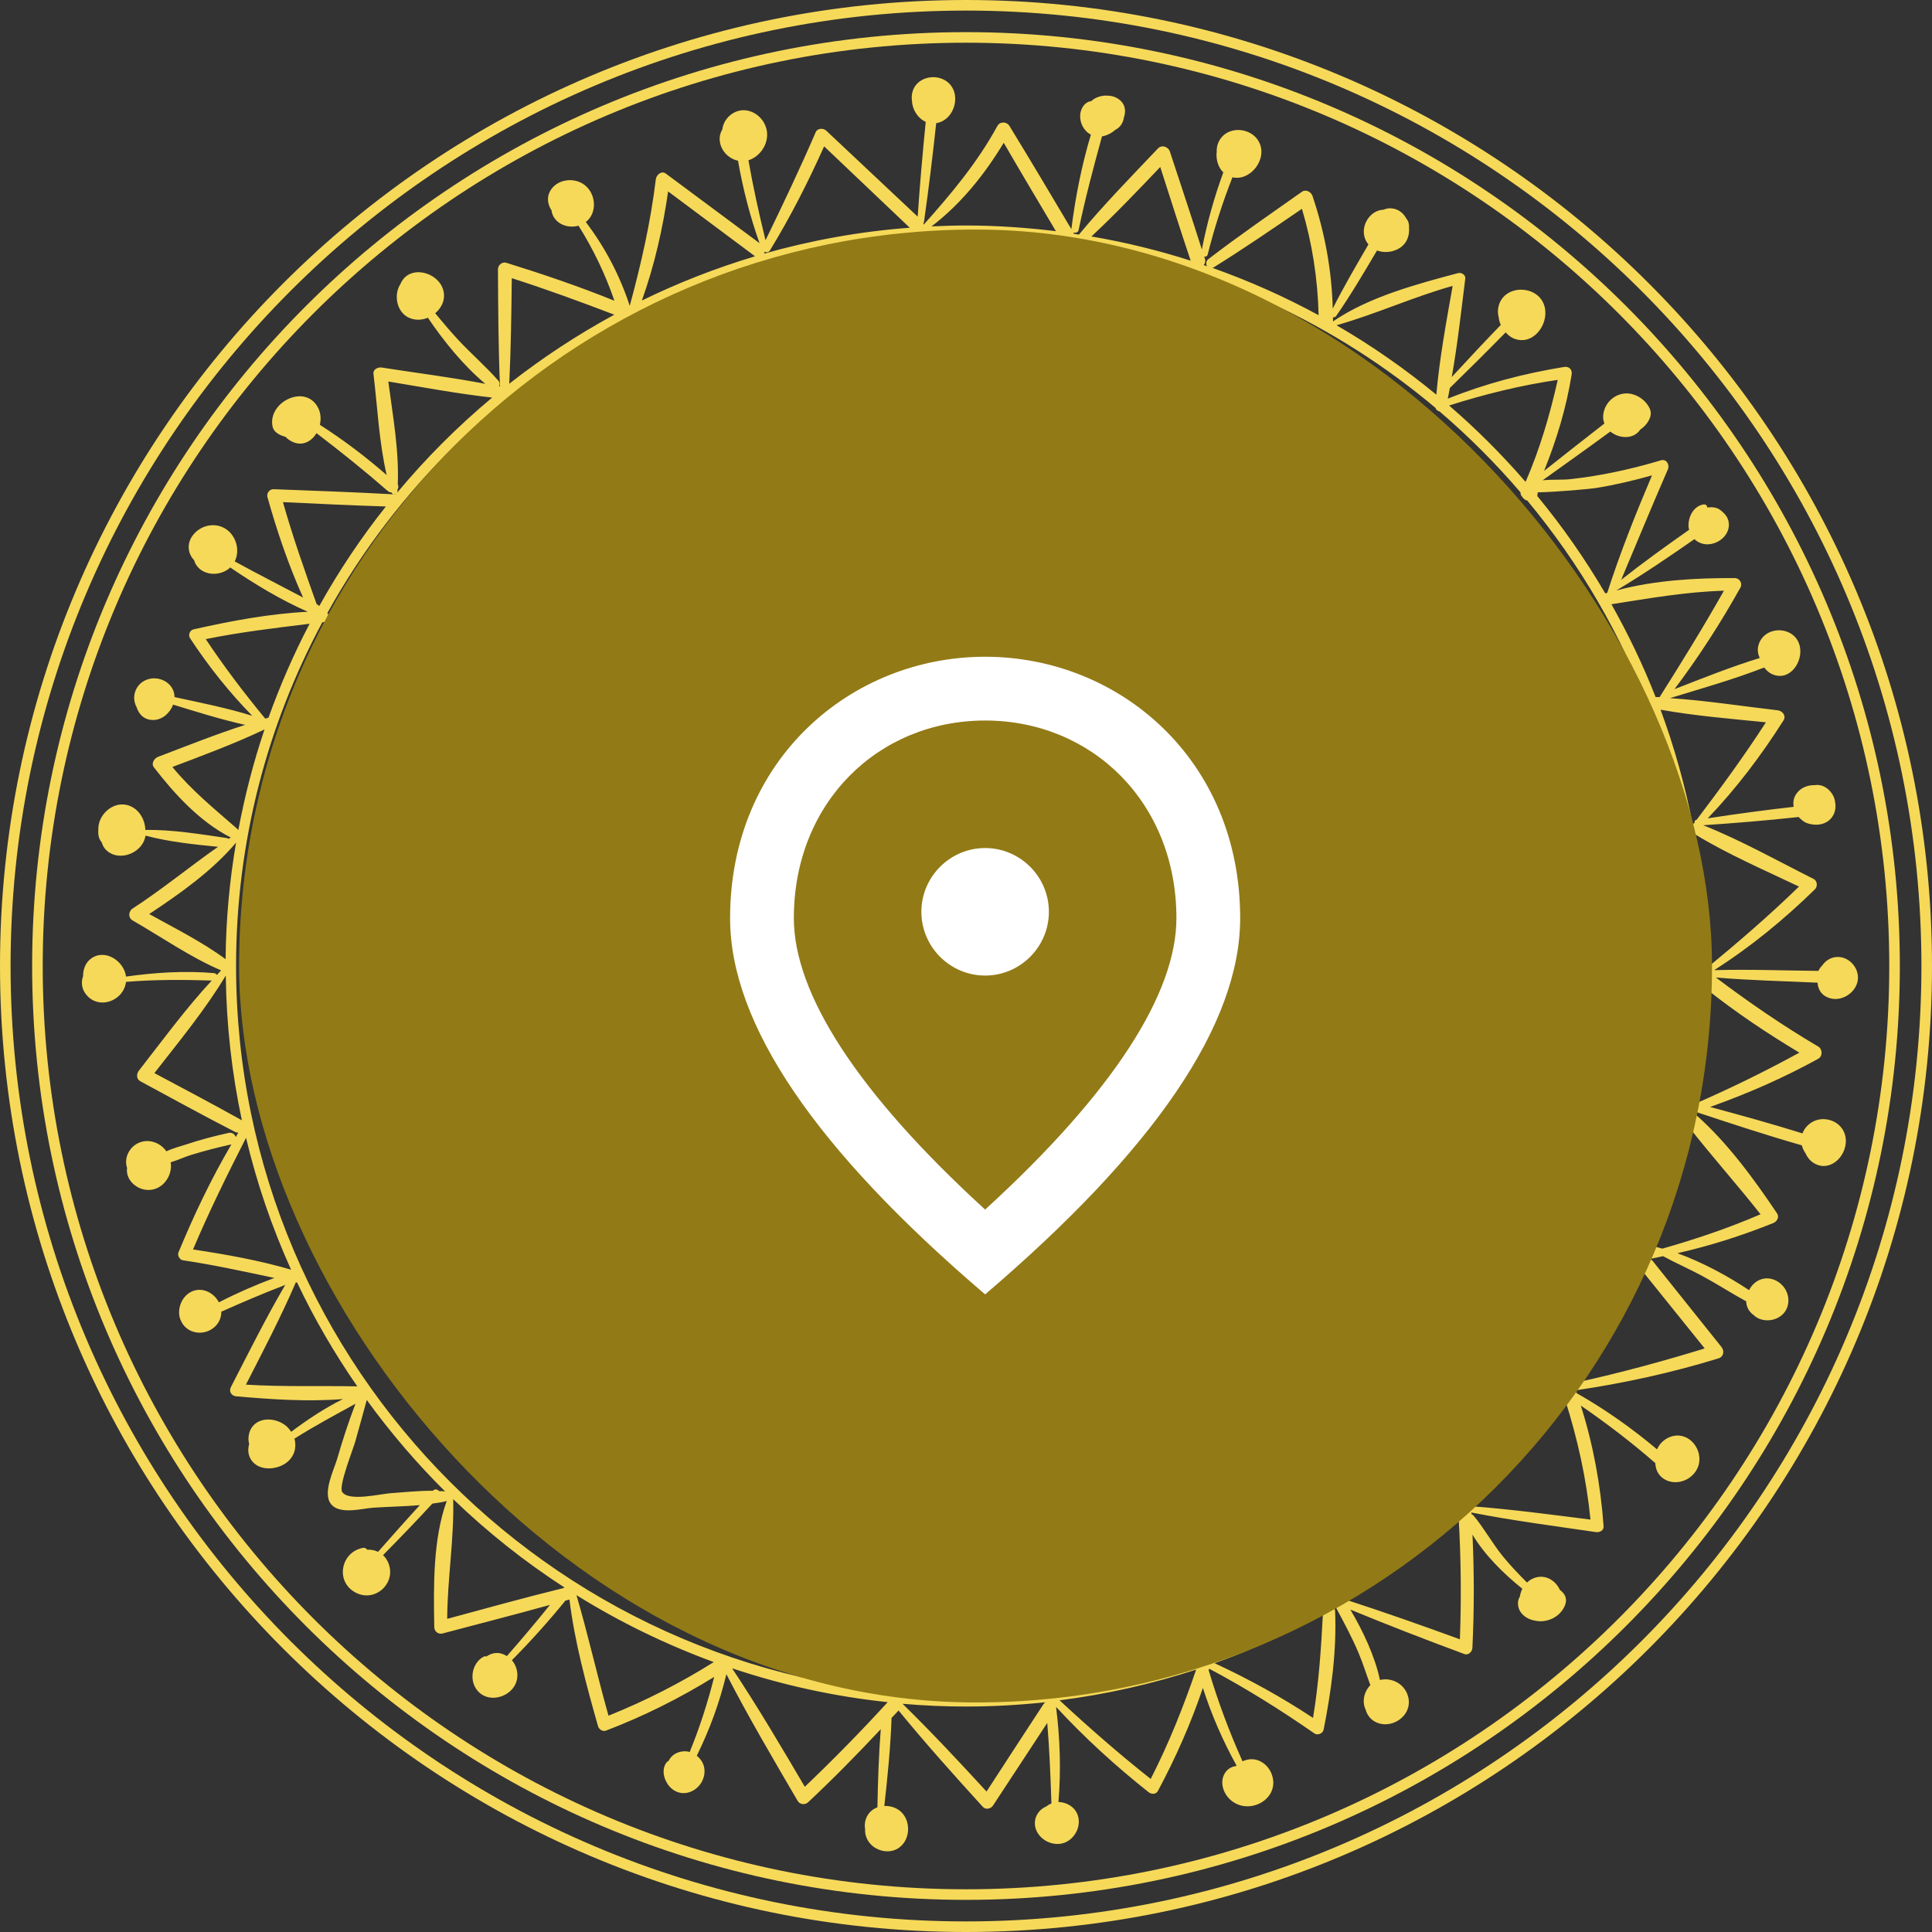 <svg xmlns="http://www.w3.org/2000/svg" width="101" height="101" viewBox="0 0 101 101" fill="none"><rect x="0" y="0" width="101" height="101" fill="#333333" stroke="none"/><g clip-path="url(#clip0_14_2524)"><path d="M50.5 101C22.655 101 0 78.345 0 50.5C0 22.655 22.655 0 50.5 0C78.345 0 101 22.655 101 50.5C101 78.345 78.345 101 50.5 101ZM50.5 0.553C22.958 0.553 0.553 22.958 0.553 50.5C0.553 78.042 22.958 100.447 50.5 100.447C78.042 100.447 100.447 78.042 100.447 50.5C100.447 22.958 78.042 0.553 50.5 0.553Z" fill="#F6D959"></path><path d="M50.499 99.32C23.58 99.32 1.68 77.419 1.68 50.5C1.68 23.581 23.58 1.68 50.499 1.68C77.419 1.68 99.319 23.581 99.319 50.5C99.319 77.419 77.419 99.32 50.499 99.32ZM50.499 2.233C23.883 2.233 2.233 23.884 2.233 50.5C2.233 77.117 23.888 98.767 50.499 98.767C77.116 98.767 98.766 77.111 98.766 50.5C98.766 23.884 77.116 2.233 50.499 2.233Z" fill="#F6D959"></path><path d="M95.449 52.095C96.311 52.568 97.432 51.659 97.055 50.723C96.853 50.218 96.3 49.894 95.763 50.08C95.555 50.154 95.38 50.298 95.258 50.479C95.178 50.559 95.109 50.649 95.061 50.755C93.248 50.739 91.424 50.665 89.611 50.718C91.515 49.506 93.264 48.07 94.88 46.491C95.029 46.342 95.008 46.05 94.811 45.949C92.913 44.997 91.015 43.928 89.042 43.141C90.707 43.03 92.376 42.892 94.029 42.711C94.077 42.764 94.131 42.817 94.189 42.86C94.338 42.998 94.524 43.072 94.721 43.094C95.226 43.184 95.752 42.971 95.917 42.424C95.97 42.238 95.965 42.041 95.922 41.855C95.901 41.727 95.848 41.605 95.773 41.493C95.757 41.472 95.747 41.451 95.731 41.435C95.715 41.413 95.694 41.392 95.678 41.371C95.497 41.158 95.237 41.015 94.928 41.036C94.912 41.036 94.901 41.041 94.891 41.047C94.545 41.031 94.189 41.153 93.966 41.424C93.769 41.653 93.721 41.924 93.769 42.179C92.27 42.349 90.765 42.551 89.276 42.78C90.765 41.227 92.089 39.473 93.237 37.66C93.391 37.415 93.179 37.16 92.934 37.133C91.057 36.915 89.159 36.618 87.272 36.495C87.288 36.495 87.309 36.495 87.325 36.49C88.957 35.99 90.637 35.517 92.227 34.895C92.333 35.033 92.461 35.156 92.615 35.23C93.535 35.671 94.279 34.618 94.088 33.778C93.838 32.688 92.195 32.667 91.919 33.762C91.866 33.98 91.903 34.204 91.993 34.4C90.489 34.858 89.005 35.459 87.538 36.027C88.808 34.342 89.951 32.566 90.983 30.721C91.105 30.503 90.951 30.227 90.696 30.221C88.675 30.211 86.501 30.328 84.518 30.865C84.523 30.859 84.523 30.849 84.528 30.843C84.534 30.843 84.534 30.843 84.539 30.843C85.916 30.019 87.261 29.105 88.58 28.185C88.798 28.392 89.106 28.499 89.436 28.44C89.957 28.355 90.43 27.903 90.377 27.35C90.356 27.106 90.228 26.909 90.052 26.765C89.994 26.707 89.93 26.654 89.856 26.611C89.691 26.521 89.499 26.5 89.319 26.526C89.303 26.526 89.292 26.526 89.276 26.526C89.266 26.526 89.26 26.531 89.25 26.531C89.25 26.436 89.175 26.351 89.048 26.372C88.511 26.462 88.224 27.074 88.277 27.573C88.282 27.616 88.293 27.653 88.303 27.696C87.102 28.541 85.9 29.403 84.751 30.312C85.565 28.387 86.357 26.452 87.192 24.538C87.298 24.298 87.123 23.979 86.83 24.064C85.278 24.527 83.709 24.872 82.098 25.048C81.678 25.096 81.141 25.059 80.647 25.107C81.827 24.261 83.013 23.421 84.183 22.56C84.645 22.942 85.406 22.98 85.746 22.459C85.921 22.342 86.075 22.188 86.177 22.007C86.352 21.693 86.341 21.464 86.134 21.167C85.932 20.874 85.618 20.667 85.273 20.592C84.635 20.459 84.013 20.874 83.848 21.502C83.784 21.741 83.8 21.954 83.874 22.14C82.816 22.959 81.769 23.788 80.721 24.617C81.375 22.99 81.886 21.31 82.162 19.577C82.205 19.322 82.024 19.141 81.769 19.183C79.679 19.524 77.653 20.05 75.686 20.842C75.729 20.656 75.755 20.47 75.793 20.284C76.776 19.322 77.749 18.359 78.712 17.376C78.834 17.514 78.977 17.631 79.137 17.695C80.131 18.104 80.977 16.972 80.753 16.052C80.477 14.893 78.658 14.813 78.345 15.993C78.291 16.185 78.297 16.381 78.345 16.573C78.361 16.711 78.398 16.855 78.456 16.988C77.59 17.881 76.739 18.795 75.894 19.71C76.197 18.008 76.388 16.259 76.601 14.563C76.627 14.366 76.393 14.233 76.228 14.276C74.075 14.85 71.555 15.52 69.689 16.802C69.689 16.727 69.683 16.653 69.683 16.584C69.742 16.599 69.811 16.578 69.859 16.509C70.619 15.414 71.305 14.249 71.986 13.096C72.416 13.255 72.953 13.175 73.309 12.862C73.586 12.622 73.687 12.255 73.66 11.905C73.666 11.809 73.655 11.708 73.623 11.601C73.602 11.538 73.565 11.474 73.517 11.421C73.357 11.123 73.076 10.9 72.688 10.889C72.56 10.884 72.438 10.916 72.326 10.963C71.619 10.99 71.114 11.798 71.358 12.468C71.401 12.591 71.465 12.686 71.539 12.777C70.896 13.883 70.242 14.994 69.673 16.132C69.62 14.122 69.258 12.16 68.615 10.246C68.546 10.038 68.274 9.879 68.067 10.022C66.424 11.181 64.76 12.325 63.17 13.547C63.037 13.649 63.037 13.813 63.101 13.92C63.043 13.898 62.984 13.877 62.926 13.856C62.995 13.776 63.032 13.665 62.989 13.526C62.979 13.489 62.963 13.452 62.952 13.415C63.032 13.431 63.112 13.399 63.138 13.292C63.484 11.915 63.915 10.581 64.43 9.267C65.361 9.491 66.291 8.31 65.813 7.412C65.536 6.891 64.861 6.673 64.319 6.864C63.856 7.029 63.59 7.465 63.606 7.928C63.558 8.321 63.675 8.746 63.952 9.012C63.473 10.32 63.096 11.671 62.83 13.042C62.288 11.33 61.719 9.629 61.16 7.928C61.075 7.667 60.735 7.55 60.533 7.763C59.135 9.236 57.699 10.703 56.402 12.266C56.317 12.25 56.232 12.234 56.141 12.224C56.136 12.208 56.136 12.197 56.125 12.181L56.109 12.149C56.21 12.192 56.359 12.16 56.386 12.032C56.731 10.373 57.162 8.757 57.609 7.13C57.864 7.087 58.114 6.96 58.316 6.779C58.337 6.768 58.358 6.758 58.38 6.747C58.603 6.604 58.72 6.38 58.757 6.136C58.89 5.748 58.805 5.338 58.348 5.104C58.194 5.025 58.013 4.998 57.832 4.998C57.8 4.998 57.768 4.998 57.736 4.998C57.678 5.003 57.619 5.014 57.561 5.025C57.534 5.03 57.513 5.04 57.486 5.046C57.322 5.094 57.167 5.168 57.05 5.285C56.944 5.301 56.838 5.338 56.742 5.423C56.577 5.572 56.487 5.785 56.471 6.003C56.439 6.418 56.657 6.848 57.029 7.04C56.545 8.645 56.216 10.325 56.008 11.979C54.94 10.177 53.866 8.374 52.77 6.582C52.632 6.354 52.276 6.338 52.143 6.582C51.09 8.507 49.74 10.118 48.288 11.745C48.288 11.719 48.278 11.697 48.272 11.671C48.288 11.649 48.304 11.628 48.304 11.596C48.549 9.879 48.756 8.162 48.942 6.439C49.942 6.279 50.319 4.812 49.458 4.232C48.979 3.913 48.272 3.982 47.895 4.429C47.698 4.668 47.629 4.982 47.677 5.274C47.693 5.726 47.98 6.189 48.395 6.37C48.23 8.018 48.086 9.672 47.974 11.325C46.385 9.826 44.79 8.326 43.195 6.832C43.051 6.694 42.743 6.689 42.647 6.901C41.823 8.81 40.93 10.687 40.02 12.559C39.68 11.171 39.372 9.783 39.127 8.38C39.861 8.151 40.393 7.21 39.935 6.412C39.638 5.891 38.999 5.599 38.431 5.859C38.069 6.024 37.803 6.38 37.761 6.768C37.484 7.22 37.644 7.8 38.048 8.14C38.218 8.284 38.399 8.364 38.58 8.401C38.84 9.868 39.207 11.309 39.707 12.713C38.074 11.501 36.442 10.288 34.81 9.076C34.571 8.901 34.31 9.15 34.283 9.379C34.012 11.628 33.513 13.808 32.922 15.988C32.396 14.388 31.63 12.931 30.625 11.607C31.216 11.15 31.168 10.203 30.62 9.719C30.067 9.23 29.094 9.342 28.743 10.017C28.573 10.341 28.642 10.719 28.839 11.006C28.844 11.033 28.839 11.054 28.844 11.081C28.993 11.703 29.674 11.963 30.243 11.798C31.019 13.032 31.646 14.34 32.12 15.722C30.269 14.973 28.376 14.329 26.473 13.739C26.255 13.67 26.032 13.856 26.032 14.074C26.042 16.116 26.053 18.163 26.138 20.204C26.122 20.199 26.111 20.199 26.095 20.199C26.133 20.103 26.127 19.986 26.053 19.901C25.394 19.152 24.628 18.492 23.947 17.759C23.533 17.312 23.139 16.844 22.751 16.376C23.113 16.073 23.32 15.6 23.155 15.111C22.847 14.18 21.363 13.835 20.938 14.839C20.582 15.387 20.715 16.259 21.326 16.584C21.661 16.759 22.039 16.748 22.368 16.61C23.219 17.865 24.235 19.114 25.372 20.066C23.581 19.721 21.757 19.497 19.96 19.215C19.768 19.183 19.492 19.3 19.524 19.545C19.731 21.252 19.816 23.129 20.215 24.835C19.12 23.878 17.945 22.99 16.722 22.209C16.791 21.9 16.77 21.571 16.615 21.289C15.94 20.05 13.983 21.028 14.249 22.299C14.313 22.608 14.632 22.756 14.925 22.836C14.988 22.9 15.052 22.959 15.127 23.006C15.717 23.394 16.259 23.123 16.546 22.645C17.822 23.618 19.061 24.612 20.273 25.67C20.337 25.723 20.406 25.744 20.47 25.744C20.507 25.856 20.624 25.867 20.693 25.803C20.683 25.819 20.667 25.83 20.656 25.846C18.54 25.729 16.424 25.654 14.303 25.574C14.085 25.564 13.925 25.792 13.983 25.994C14.483 27.776 15.084 29.546 15.844 31.237C14.653 30.604 13.452 29.998 12.271 29.349C12.527 28.844 12.394 28.174 11.963 27.776C11.399 27.255 10.506 27.398 10.065 28.004C9.757 28.424 9.82 28.951 10.145 29.28C10.166 29.344 10.182 29.403 10.214 29.461C10.554 30.088 11.431 30.147 11.963 29.732C11.99 29.711 12.011 29.684 12.032 29.663C13.319 30.54 14.675 31.359 16.089 31.981C14.085 32.082 12.059 32.465 10.118 32.901C9.927 32.944 9.826 33.194 9.932 33.358C10.894 34.826 11.968 36.171 13.186 37.42C11.867 37.011 10.485 36.735 9.124 36.442C9.119 35.767 8.443 35.347 7.811 35.49C7.135 35.645 6.816 36.378 7.146 36.979C7.263 37.357 7.561 37.66 8.05 37.638C8.507 37.617 8.895 37.261 9.049 36.836C10.293 37.218 11.548 37.612 12.814 37.894C11.277 38.388 9.767 38.994 8.268 39.563C8.071 39.638 7.885 39.904 8.044 40.111C9.124 41.509 10.427 42.934 12.016 43.758C12.032 43.769 12.053 43.769 12.069 43.774C12.027 43.801 11.99 43.827 11.952 43.854C11.926 43.833 11.894 43.817 11.857 43.811C10.485 43.609 8.991 43.365 7.598 43.386C7.582 42.806 7.226 42.227 6.636 42.083C5.886 41.897 5.12 42.604 5.141 43.354C5.12 43.599 5.152 43.849 5.317 44.035C5.354 44.152 5.402 44.269 5.487 44.37C6.067 45.05 7.226 44.71 7.539 43.934C7.571 43.854 7.593 43.769 7.609 43.684C8.815 44.008 10.145 44.146 11.399 44.269C9.895 45.321 8.475 46.496 6.933 47.496C6.71 47.64 6.689 47.98 6.933 48.118C8.438 48.985 9.953 50.043 11.559 50.729C11.485 50.803 11.415 50.888 11.341 50.968C11.309 50.92 11.261 50.883 11.187 50.872C9.65 50.739 8.114 50.84 6.588 51.053C6.487 50.229 5.466 49.559 4.732 50.133C4.461 50.346 4.339 50.691 4.344 51.032C4.248 51.298 4.254 51.595 4.418 51.867C5.014 52.845 6.449 52.398 6.588 51.33C8.082 51.207 9.57 51.212 11.07 51.26C9.703 52.733 8.496 54.387 7.268 55.961C7.13 56.136 7.114 56.407 7.343 56.529C8.986 57.417 10.629 58.321 12.287 59.172C12.346 59.204 12.404 59.209 12.457 59.209C12.41 59.284 12.367 59.363 12.325 59.443C12.277 59.3 12.144 59.188 11.958 59.225C11.208 59.39 10.469 59.581 9.741 59.826C9.416 59.932 9.033 60.028 8.698 60.188C8.55 59.98 8.342 59.81 8.087 59.72C7.507 59.512 6.885 59.794 6.662 60.368C6.572 60.602 6.572 60.847 6.646 61.065C6.646 61.086 6.636 61.102 6.636 61.123C6.598 61.719 7.162 62.192 7.725 62.208C8.353 62.229 8.842 61.724 8.927 61.123C8.943 61.001 8.943 60.879 8.922 60.762C9.299 60.65 9.677 60.469 10.033 60.363C10.714 60.156 11.399 59.98 12.096 59.826C11.033 61.639 10.129 63.537 9.326 65.483C9.267 65.632 9.395 65.855 9.549 65.882C11.165 66.121 12.75 66.472 14.345 66.807C13.356 67.174 12.383 67.599 11.442 68.083C11.181 67.578 10.581 67.27 10.033 67.514C9.539 67.732 9.273 68.338 9.39 68.859C9.395 68.891 9.411 68.918 9.422 68.95C9.427 68.96 9.427 68.976 9.432 68.987C9.438 68.998 9.443 69.008 9.448 69.019C9.459 69.045 9.469 69.067 9.48 69.088C9.714 69.572 10.283 69.779 10.793 69.614C11.272 69.46 11.575 69.04 11.57 68.572C12.654 68.088 13.744 67.621 14.855 67.195C14.882 67.184 14.898 67.169 14.919 67.158C13.898 68.902 12.995 70.72 12.069 72.517C11.952 72.741 12.101 72.975 12.346 72.996C14.17 73.155 16.078 73.288 17.929 73.139C16.977 73.613 16.078 74.208 15.222 74.852C15.148 74.74 15.063 74.633 14.957 74.543C14.356 74.043 13.266 74.049 13.026 74.931C12.973 75.133 12.979 75.319 13.026 75.49C12.947 75.766 12.963 76.064 13.133 76.319C13.537 76.93 14.489 76.851 14.999 76.447C15.403 76.128 15.515 75.644 15.393 75.208C16.429 74.554 17.503 73.98 18.583 73.384C18.221 74.33 17.907 75.293 17.626 76.266C17.466 76.813 16.855 78.031 17.291 78.611C17.737 79.211 18.928 78.855 19.524 78.818C20.321 78.765 21.14 78.754 21.948 78.685C21.209 79.488 20.486 80.307 19.763 81.126C19.587 81.04 19.391 81.003 19.189 81.014C19.157 80.95 19.082 80.902 18.981 80.918C17.828 81.12 17.509 82.667 18.572 83.247C19.63 83.821 20.789 82.71 20.268 81.631C20.204 81.503 20.125 81.391 20.023 81.301C20.895 80.413 21.762 79.52 22.602 78.605C22.831 78.573 23.059 78.541 23.288 78.488C23.315 78.483 23.336 78.467 23.357 78.456C22.623 80.482 22.666 82.96 22.703 85.071C22.709 85.289 22.916 85.448 23.129 85.395C25 84.9 26.882 84.417 28.748 83.901C28.02 84.81 27.265 85.698 26.5 86.575C26.404 86.517 26.297 86.469 26.175 86.437C25.904 86.373 25.643 86.448 25.431 86.597C25.383 86.581 25.324 86.581 25.261 86.618C24.686 86.948 24.527 87.772 24.904 88.309C25.351 88.947 26.276 88.856 26.765 88.314C27.169 87.867 27.116 87.208 26.76 86.793C27.744 85.799 28.674 84.762 29.557 83.678C29.626 83.656 29.7 83.64 29.769 83.619C30.046 85.863 30.647 88.064 31.263 90.239C31.311 90.403 31.508 90.542 31.678 90.473C33.656 89.718 35.538 88.776 37.335 87.665C37 89.005 36.575 90.318 36.054 91.594C36.033 91.589 36.017 91.579 35.995 91.573C35.575 91.488 35.139 91.674 34.959 92.046C34.906 92.078 34.858 92.115 34.826 92.163C34.56 92.541 34.725 93.099 35.012 93.407C35.724 94.168 36.862 93.514 36.83 92.552C36.82 92.238 36.66 91.972 36.426 91.786C37.096 90.425 37.617 89.01 37.973 87.522C39.133 89.776 40.425 91.961 41.7 94.147C41.818 94.343 42.083 94.37 42.248 94.216C43.561 92.987 44.816 91.706 46.044 90.398C45.938 91.754 45.896 93.12 45.869 94.481C45.715 94.54 45.566 94.63 45.454 94.763C45.247 95.003 45.172 95.332 45.226 95.635C45.204 95.96 45.359 96.3 45.635 96.518C46.098 96.879 46.783 96.89 47.182 96.427C47.581 95.97 47.57 95.21 47.15 94.763C46.911 94.513 46.566 94.397 46.23 94.412C46.401 92.881 46.555 91.345 46.608 89.808C46.73 89.675 46.858 89.553 46.975 89.42C48.389 91.148 49.878 92.807 51.377 94.455C51.532 94.625 51.803 94.561 51.914 94.386C52.861 92.945 53.807 91.509 54.748 90.069C54.865 91.472 54.918 92.876 54.966 94.279C54.876 94.317 54.791 94.359 54.722 94.423C54.61 94.471 54.504 94.535 54.408 94.62C54.02 94.981 54.004 95.534 54.328 95.938C54.663 96.358 55.291 96.539 55.78 96.273C56.253 96.013 56.519 95.417 56.343 94.896C56.2 94.471 55.769 94.21 55.333 94.205C55.471 92.567 55.418 90.887 55.211 89.266C55.211 89.255 55.216 89.25 55.216 89.239C56.705 90.85 58.321 92.323 60.044 93.689C60.193 93.806 60.427 93.817 60.533 93.626C61.458 91.897 62.256 90.1 62.883 88.24C63.335 89.643 63.925 91.004 64.643 92.296C64.632 92.307 64.616 92.317 64.606 92.328C64.382 92.355 64.17 92.477 64.037 92.69C63.728 93.184 63.968 93.828 64.404 94.157C65.382 94.902 66.929 94.008 66.488 92.769C66.296 92.227 65.744 91.844 65.159 92.004C65.09 92.02 65.02 92.046 64.957 92.078C64.26 90.526 63.675 88.957 63.186 87.32C63.197 87.293 63.207 87.266 63.213 87.235C65.116 88.245 66.951 89.393 68.716 90.621C68.881 90.738 69.152 90.621 69.194 90.43C69.598 88.399 69.885 86.293 69.795 84.22C69.79 84.151 69.769 84.103 69.742 84.055C69.769 84.039 69.795 84.023 69.822 84.007C70.252 84.805 70.678 85.592 71.029 86.426C71.257 86.969 71.433 87.543 71.64 88.096C71.55 88.186 71.47 88.298 71.406 88.431C71.263 88.734 71.252 89.085 71.39 89.372C71.459 89.617 71.603 89.835 71.826 89.973C72.671 90.494 73.852 89.728 73.623 88.734C73.458 88.022 72.746 87.676 72.14 87.825C71.874 86.565 71.241 85.246 70.593 84.145C72.565 84.959 74.548 85.725 76.553 86.469C76.766 86.549 76.962 86.347 76.973 86.15C77.069 84.172 77.069 82.2 76.978 80.227C77.622 81.301 78.605 82.269 79.584 83.055C79.52 83.183 79.477 83.321 79.456 83.46C79.392 83.561 79.355 83.683 79.355 83.816C79.355 84.337 79.817 84.672 80.301 84.73C80.317 84.73 80.328 84.736 80.344 84.741C80.886 84.821 81.471 84.555 81.742 84.071C81.907 83.779 81.928 83.492 81.689 83.242C81.647 83.194 81.593 83.156 81.545 83.114C81.343 82.667 80.876 82.343 80.365 82.449C80.147 82.492 79.972 82.593 79.828 82.731C79.392 82.295 78.967 81.849 78.573 81.37C78.015 80.684 77.59 79.897 77.026 79.222C76.999 79.19 76.962 79.174 76.93 79.158C76.93 79.153 76.93 79.148 76.93 79.142C76.93 79.11 76.914 79.094 76.909 79.068C79.068 79.493 81.258 79.775 83.433 80.094C83.619 80.121 83.848 80.014 83.832 79.791C83.677 77.638 83.289 75.527 82.641 73.48C83.991 74.41 85.288 75.399 86.533 76.484C86.538 76.59 86.559 76.697 86.591 76.803C86.756 77.313 87.288 77.558 87.798 77.467C88.351 77.372 88.819 76.904 88.84 76.33C88.862 75.766 88.495 75.213 87.942 75.075C87.415 74.942 86.83 75.272 86.628 75.771C85.32 74.671 83.917 73.677 82.423 72.831C82.407 72.783 82.391 72.73 82.37 72.682C84.9 72.31 87.383 71.768 89.835 71.013C90.111 70.928 90.159 70.624 89.994 70.417C88.792 68.912 87.591 67.408 86.389 65.909C86.347 65.861 86.304 65.829 86.256 65.813C86.485 65.77 86.713 65.717 86.942 65.669C87.612 66.036 88.325 66.344 88.994 66.706C89.771 67.126 90.515 67.61 91.286 68.03C91.297 68.354 91.462 68.604 91.69 68.758C91.764 68.833 91.855 68.891 91.961 68.939C92.36 69.104 92.86 69.024 93.179 68.726C93.546 68.381 93.583 67.828 93.333 67.403C93.078 66.977 92.567 66.722 92.078 66.876C91.791 66.966 91.573 67.184 91.435 67.445C90.324 66.706 89 65.988 87.692 65.515C89.398 65.127 91.068 64.595 92.695 63.941C92.886 63.867 93.035 63.638 92.902 63.436C91.701 61.644 90.302 59.73 88.681 58.3C88.612 58.242 88.532 58.215 88.447 58.22C88.447 58.215 88.447 58.21 88.452 58.204C88.521 58.183 88.59 58.151 88.665 58.13C90.499 58.736 92.339 59.347 94.194 59.874C94.232 60.017 94.295 60.156 94.38 60.278C94.471 60.48 94.609 60.666 94.79 60.783C95.619 61.32 96.497 60.507 96.497 59.645C96.491 58.55 95.093 58.103 94.407 58.938C94.327 59.039 94.269 59.14 94.232 59.252C92.636 58.752 91.015 58.305 89.398 57.869C91.344 57.178 93.232 56.354 95.045 55.354C95.295 55.216 95.284 54.844 95.045 54.706C93.184 53.61 91.424 52.398 89.702 51.101C91.467 51.255 93.253 51.287 95.019 51.372C95.034 51.675 95.178 51.946 95.449 52.095ZM94.046 46.347C92.504 47.852 90.871 49.251 89.212 50.622C89.212 50.58 89.218 50.543 89.218 50.5C89.218 48.15 89.005 45.848 88.601 43.609C90.318 44.657 92.216 45.476 94.046 46.347ZM92.317 37.761C91.185 39.515 89.967 41.179 88.702 42.849C88.702 42.849 88.702 42.854 88.697 42.854H88.691C88.606 42.87 88.574 42.95 88.585 43.025C88.548 43.04 88.516 43.062 88.489 43.094C88.085 41.036 87.522 39.032 86.809 37.101C88.622 37.426 90.483 37.575 92.317 37.761ZM90.122 30.881C89.058 32.768 87.92 34.608 86.761 36.442V36.447C86.713 36.447 86.666 36.437 86.618 36.437C86.597 36.437 86.575 36.442 86.554 36.447C85.895 34.767 85.118 33.146 84.241 31.588C86.219 31.279 88.128 30.939 90.122 30.881ZM83.475 25.505C84.454 25.346 85.416 25.117 86.362 24.851C85.507 26.866 84.693 28.903 84.023 30.992C83.991 31.003 83.954 31.008 83.922 31.024C82.869 29.227 81.678 27.52 80.36 25.925C80.365 25.904 80.376 25.883 80.376 25.861C80.381 25.83 80.381 25.792 80.386 25.761C80.386 25.755 80.386 25.75 80.386 25.739C81.343 25.723 83.125 25.564 83.475 25.505ZM81.434 19.859C81.024 21.693 80.503 23.464 79.754 25.192C78.52 23.767 77.186 22.432 75.755 21.199C77.616 20.608 79.504 20.14 81.434 19.859ZM75.941 14.946C75.612 16.812 75.255 18.721 75.091 20.608C75.091 20.614 75.08 20.624 75.085 20.63C73.453 19.285 71.709 18.067 69.87 17.003C71.922 16.424 73.873 15.525 75.941 14.946ZM63.447 13.978C65.015 13.005 66.536 11.958 68.062 10.916C68.604 12.734 68.886 14.574 68.934 16.477C67.163 15.515 65.308 14.685 63.383 14.005C63.404 13.999 63.425 13.994 63.447 13.978ZM60.655 8.73C61.182 10.363 61.697 12 62.245 13.627C60.565 13.09 58.832 12.665 57.056 12.362C58.305 11.197 59.48 9.964 60.655 8.73ZM52.473 7.465C53.371 9.012 54.286 10.549 55.2 12.085C53.658 11.899 52.09 11.788 50.5 11.788C49.894 11.788 49.293 11.809 48.698 11.835C50.239 10.661 51.468 9.124 52.473 7.465ZM39.978 13.159C40.068 13.207 40.185 13.202 40.254 13.085C41.323 11.336 42.248 9.517 43.083 7.651C44.572 9.071 46.066 10.49 47.56 11.905C44.944 12.101 42.397 12.564 39.946 13.26C39.962 13.229 39.972 13.191 39.978 13.159ZM34.927 10.007C36.442 11.139 37.957 12.271 39.473 13.399C37.426 14.01 35.448 14.786 33.555 15.711C34.214 13.867 34.65 11.947 34.927 10.007ZM26.755 14.542C28.562 15.121 30.344 15.775 32.114 16.451C30.179 17.503 28.344 18.71 26.622 20.061C26.712 18.226 26.733 16.381 26.755 14.542ZM20.3 19.944C22.102 20.241 23.91 20.582 25.729 20.784C23.921 22.294 22.246 23.969 20.741 25.782C20.757 25.761 20.773 25.734 20.779 25.702C20.784 25.66 20.784 25.622 20.784 25.58C20.832 25.505 20.842 25.41 20.794 25.325C20.869 23.559 20.529 21.693 20.3 19.944ZM14.792 26.25C16.583 26.335 18.375 26.42 20.172 26.478C18.875 28.11 17.711 29.849 16.69 31.683C16.669 31.657 16.637 31.63 16.599 31.609C16.583 31.598 16.567 31.593 16.552 31.582C15.924 29.817 15.302 28.057 14.792 26.25ZM10.756 33.411C12.559 33.045 14.361 32.832 16.185 32.609C15.361 34.182 14.643 35.825 14.037 37.516C13.978 37.532 13.925 37.553 13.867 37.569C12.766 36.235 11.719 34.858 10.756 33.411ZM9.012 40.095C10.629 39.483 12.266 38.877 13.829 38.133C13.25 39.84 12.798 41.599 12.457 43.402C12.442 43.375 12.426 43.349 12.394 43.322C11.192 42.27 10.017 41.323 9.012 40.095ZM7.8 47.783C9.422 46.709 11.086 45.534 12.341 44.051C12 46.034 11.814 48.065 11.793 50.144C10.57 49.24 9.14 48.528 7.8 47.783ZM8.071 56.099C9.358 54.445 10.724 52.797 11.803 51C11.835 53.589 12.123 56.12 12.644 58.566C11.128 57.72 9.597 56.912 8.071 56.099ZM10.091 65.318C10.932 63.33 11.883 61.405 12.862 59.48C13.431 61.873 14.223 64.18 15.217 66.376C13.553 65.887 11.814 65.579 10.091 65.318ZM12.856 72.385C13.76 70.619 14.68 68.859 15.467 67.036C15.488 67.041 15.504 67.041 15.525 67.046H15.531C16.435 68.95 17.487 70.757 18.678 72.475C16.727 72.438 14.802 72.507 12.856 72.385ZM23.224 77.962C23.134 77.951 23.044 77.957 22.953 77.951C22.879 77.861 22.74 77.818 22.634 77.93C22.634 77.93 22.634 77.93 22.629 77.935C21.906 77.925 21.167 78.01 20.449 78.058C19.885 78.095 18.205 78.515 17.886 77.989C17.695 77.675 18.466 75.75 18.577 75.346C18.774 74.628 18.981 73.91 19.173 73.187C20.412 74.894 21.789 76.5 23.283 77.983C23.262 77.972 23.245 77.962 23.224 77.962ZM29.466 83.018C27.43 83.518 25.404 84.082 23.378 84.629C23.389 82.54 23.745 80.445 23.692 78.371C25.473 80.089 27.419 81.636 29.503 82.986C29.493 82.997 29.477 83.008 29.466 83.018ZM31.811 89.691C31.221 87.601 30.748 85.475 30.136 83.39C32.385 84.789 34.788 85.964 37.314 86.889C35.559 87.99 33.736 88.92 31.811 89.691ZM42.073 93.407C40.844 91.323 39.616 89.228 38.271 87.213C40.871 88.085 43.593 88.686 46.406 88.984C45.013 90.51 43.567 91.983 42.073 93.407ZM54.557 89.079C53.557 90.6 52.568 92.131 51.574 93.657C50.144 92.1 48.698 90.552 47.188 89.074V89.069C48.283 89.165 49.383 89.213 50.505 89.213C51.909 89.213 53.291 89.133 54.653 88.989C54.615 89.01 54.583 89.042 54.557 89.079ZM60.156 92.998C58.507 91.695 56.934 90.318 55.392 88.888C57.848 88.574 60.235 88.032 62.532 87.282C61.862 89.239 61.102 91.148 60.156 92.998ZM68.641 89.808C66.993 88.718 65.286 87.777 63.495 86.948C65.462 86.246 67.349 85.384 69.157 84.39C69.061 86.214 68.944 88.005 68.641 89.808ZM76.319 85.698C74.368 84.986 72.406 84.294 70.428 83.651C72.507 82.396 74.458 80.955 76.255 79.35C76.377 81.466 76.399 83.582 76.319 85.698ZM83.146 79.44C81.078 79.18 78.999 78.898 76.92 78.743C78.722 77.058 80.37 75.202 81.827 73.198C82.476 75.24 82.933 77.303 83.146 79.44ZM89.117 70.492C86.926 71.167 84.714 71.768 82.476 72.257C83.747 70.396 84.868 68.418 85.804 66.344C85.815 66.376 85.826 66.403 85.847 66.43C86.937 67.785 88.027 69.136 89.117 70.492ZM92.036 63.479C90.361 64.202 88.649 64.781 86.9 65.276C86.74 65.233 86.581 65.185 86.426 65.148C86.315 65.122 86.251 65.27 86.347 65.334C86.384 65.356 86.421 65.377 86.458 65.398C86.362 65.425 86.267 65.457 86.166 65.478C87.059 63.372 87.766 61.171 88.277 58.895C89.489 60.453 90.813 61.921 92.036 63.479ZM81.928 72.113C81.758 72.103 81.593 72.214 81.588 72.39C81.556 72.374 81.529 72.358 81.498 72.342C81.306 72.246 81.147 72.512 81.327 72.629C81.381 72.661 81.428 72.698 81.482 72.73C78.403 77.01 74.458 80.631 69.912 83.332C69.816 83.337 69.731 83.391 69.678 83.47C64.042 86.767 57.492 88.659 50.5 88.659C29.461 88.659 12.341 71.539 12.341 50.5C12.341 44.008 13.973 37.894 16.849 32.534C16.865 32.534 16.881 32.529 16.892 32.529C17.152 32.497 17.237 32.205 17.115 32.045C20.731 25.532 26.196 20.183 32.8 16.706C32.869 16.844 33.108 16.86 33.188 16.674C33.215 16.605 33.241 16.536 33.268 16.461C38.447 13.829 44.3 12.341 50.5 12.341C52.244 12.341 53.961 12.468 55.647 12.697C55.721 12.734 55.801 12.745 55.881 12.729C56.014 12.75 56.147 12.777 56.279 12.793C56.343 12.856 56.439 12.878 56.535 12.835C63.516 13.946 69.864 16.966 75.048 21.326C75.075 21.427 75.165 21.491 75.261 21.512C76.776 22.81 78.191 24.224 79.488 25.739C79.488 25.798 79.493 25.856 79.53 25.909C79.637 26.069 79.716 26.143 79.844 26.17C85.342 32.779 88.659 41.254 88.659 50.5C88.659 50.596 88.654 50.691 88.654 50.787C88.601 50.84 88.596 50.925 88.649 50.979C88.553 58.816 86.081 66.084 81.928 72.113ZM94.067 55.03C92.296 55.998 90.489 56.886 88.644 57.688C88.606 57.678 88.564 57.667 88.526 57.657C88.893 55.711 89.117 53.717 89.18 51.68C90.728 52.914 92.371 54.014 94.067 55.03Z" fill="#F6D959"></path><rect x="12.5" y="12" width="77" height="77" rx="38.5" fill="#927A16"></rect><path d="M51.5 51C49.667 51 48.167 49.5 48.167 47.667C48.167 45.833 49.667 44.333 51.5 44.333C53.333 44.333 54.833 45.833 54.833 47.667C54.833 49.5 53.333 51 51.5 51ZM61.5 48C61.5 41.95 57.083 37.667 51.5 37.667C45.917 37.667 41.5 41.95 41.5 48C41.5 51.9 44.75 57.067 51.5 63.233C58.25 57.067 61.5 51.9 61.5 48ZM51.5 34.333C58.5 34.333 64.833 39.7 64.833 48C64.833 53.533 60.383 60.083 51.5 67.667C42.617 60.083 38.167 53.533 38.167 48C38.167 39.7 44.5 34.333 51.5 34.333Z" fill="white"></path></g><defs><clipPath id="clip0_14_2524"><rect width="101" height="101" fill="white"></rect></clipPath></defs></svg>